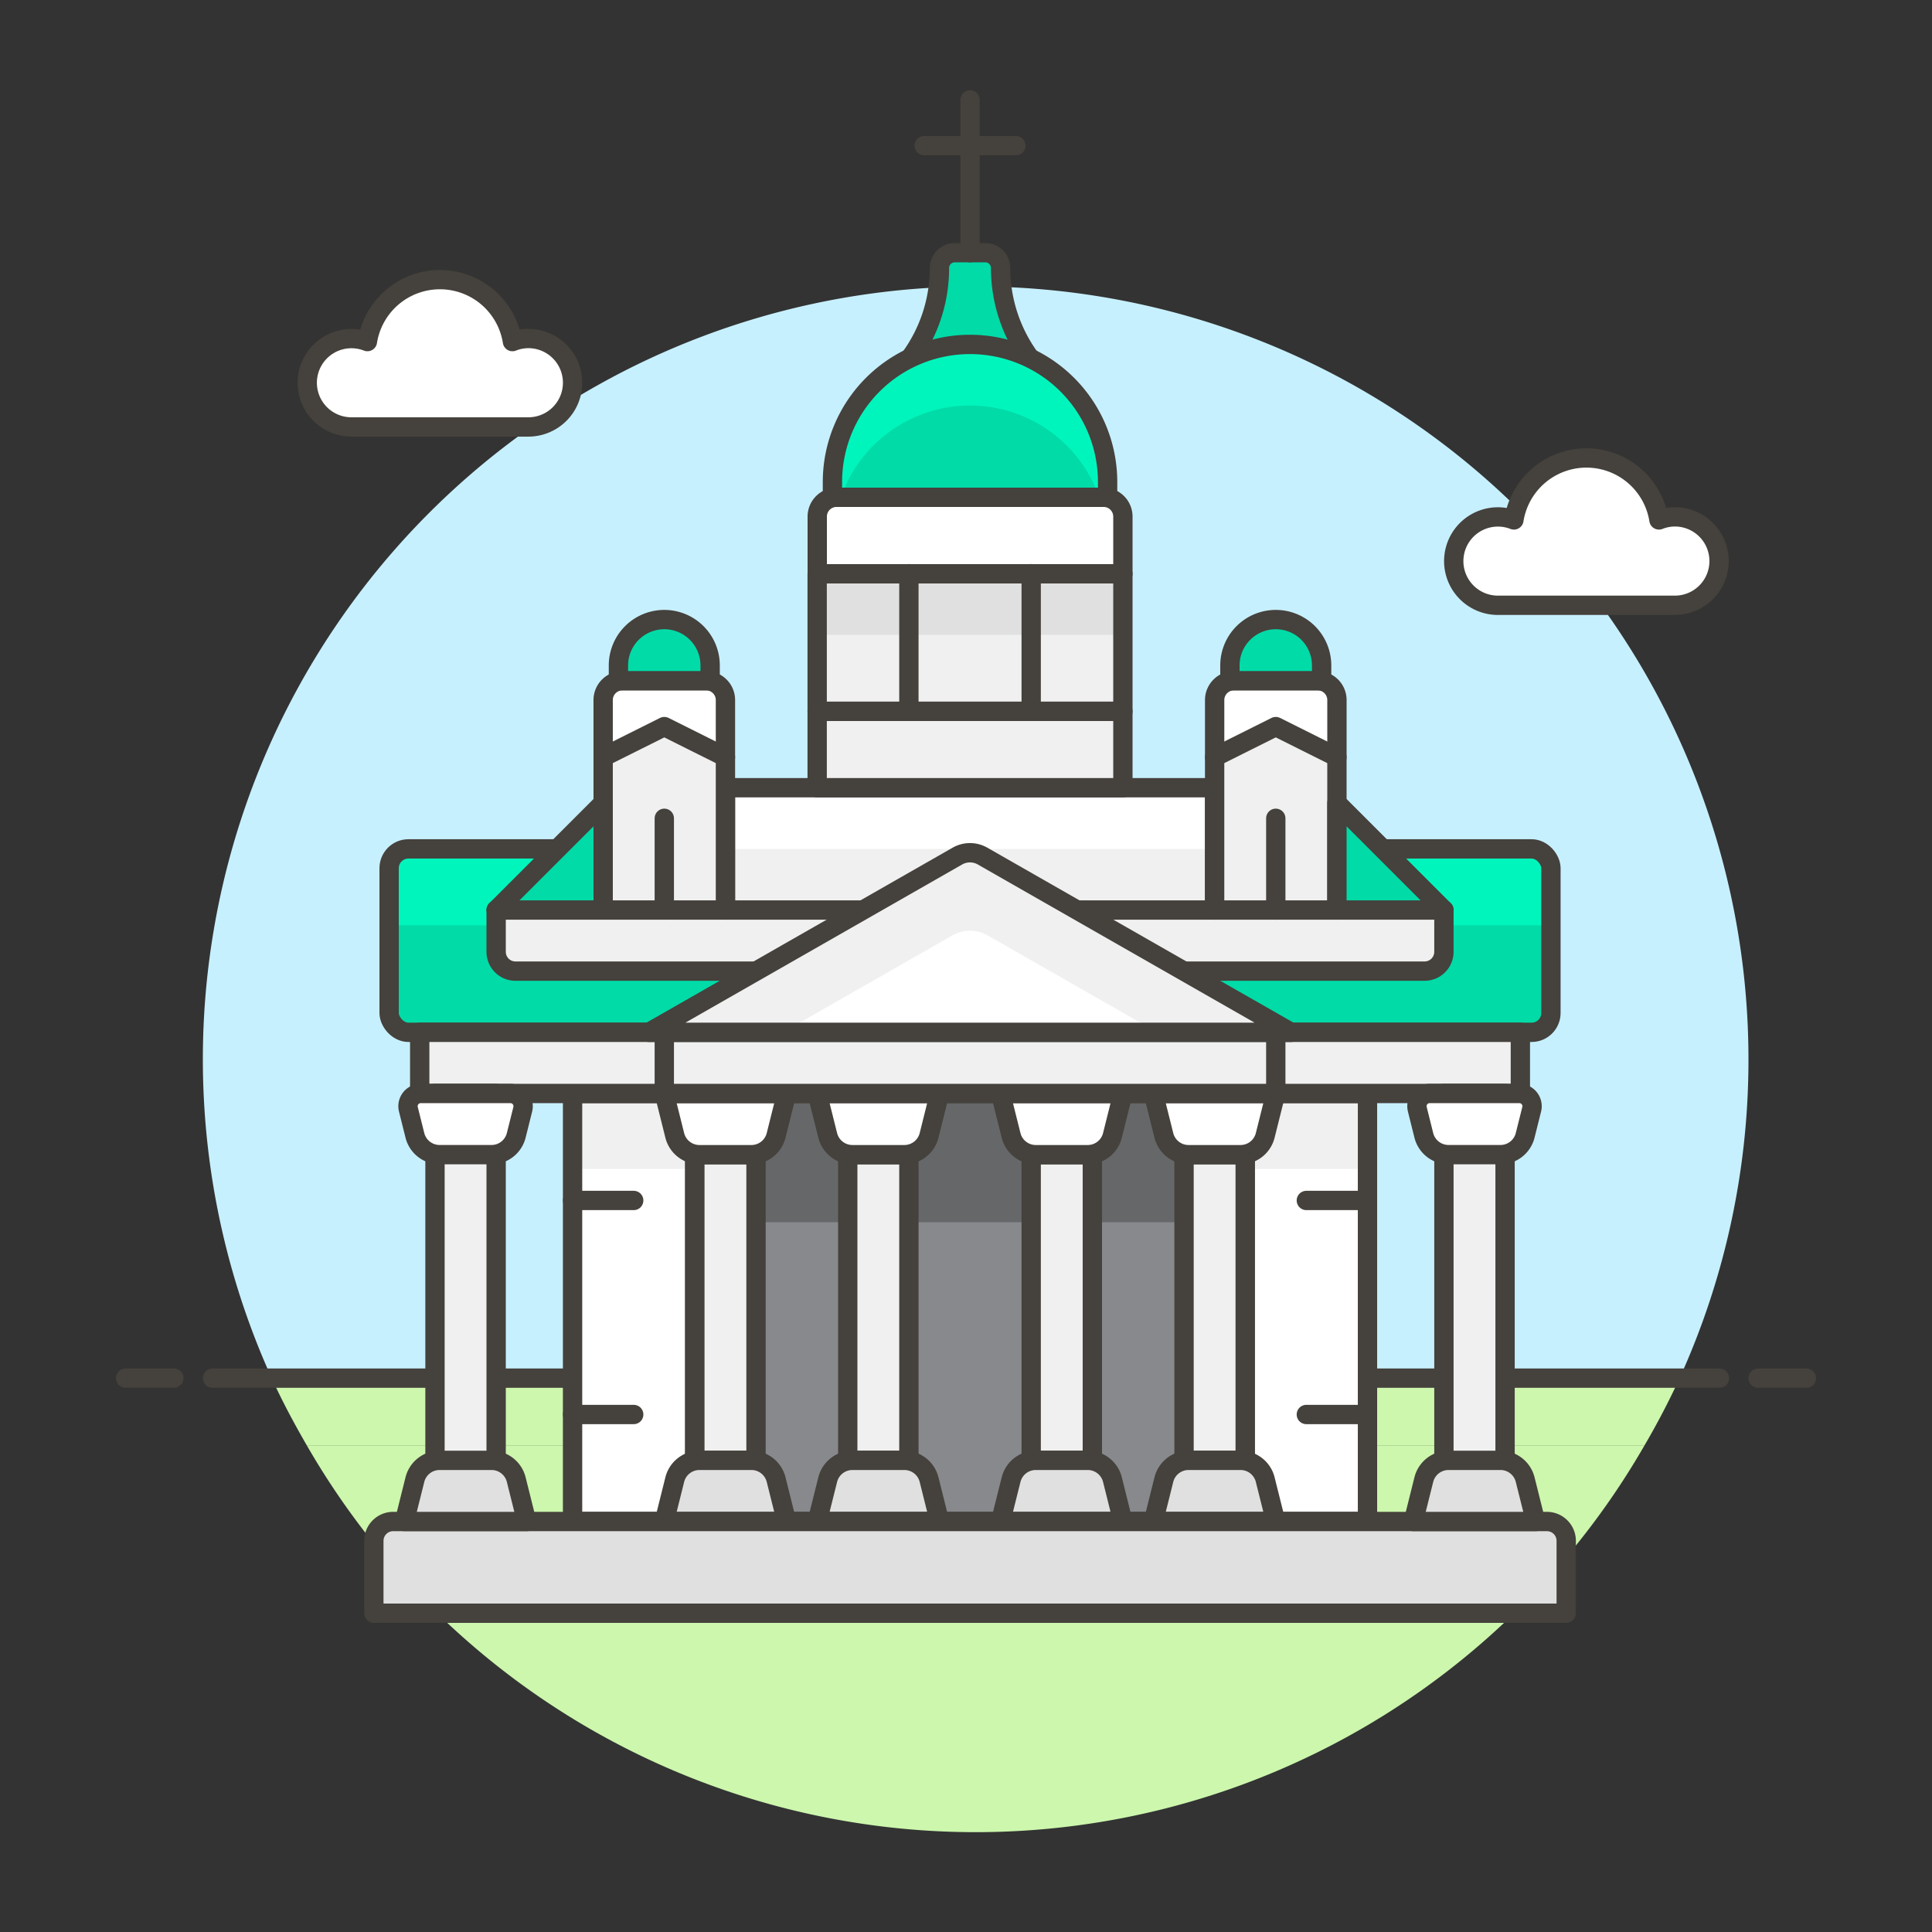 <svg xmlns="http://www.w3.org/2000/svg" viewBox="0 0 100 100"><rect x="0" y="0" width="100" height="100" fill="#333333" stroke="none"/><g class="nc-icon-wrapper"><defs/><path class="a" d="M50.5 94.833a39.948 39.948 0 0 0 34.608-20H15.892a39.948 39.948 0 0 0 34.608 20z" style="" fill="#ccf7ad"/><path class="a" d="M14.064 71.333c.546 1.2 1.17 2.364 1.828 3.5h69.216a40.343 40.343 0 0 0 1.828-3.5z" style="" fill="#ccf7ad"/><path class="b" d="M90.5 54.833a40 40 0 1 0-76.436 16.5h72.872a39.841 39.841 0 0 0 3.564-16.5z" style="" fill="#c7f0ff"/><g><path class="c" d="M11 71.333h78" fill="none" stroke="#45413c" stroke-linejoin="round" stroke-linecap="round"/><path class="c" d="M6.5 71.333H9" fill="none" stroke="#45413c" stroke-linejoin="round" stroke-linecap="round"/><path class="c" d="M91 71.333h2.5" fill="none" stroke="#45413c" stroke-linejoin="round" stroke-linecap="round"/></g><g><path class="d" d="M29.636 56.598h6.33v22.155h-6.33z" style="" fill="#fff"/><path class="e" d="M29.636 56.598h6.33V60.5h-6.33z" style="" fill="#f0f0f0"/><path class="f" d="M45.461 20.2a7.91 7.91 0 0 0 3.165-6.33.791.791 0 0 1 .791-.791H51a.791.791 0 0 1 .791.791 7.913 7.913 0 0 0 3.165 6.33h-9.5z" stroke="#45413c" stroke-linejoin="round" stroke-linecap="round" fill="#00dba8"/><rect class="g" x="20.141" y="43.938" width="60.135" height="9.495" rx="1" ry="1" style="" fill="#00dba8"/><path class="h" d="M78.957 43.938H21.46a1.319 1.319 0 0 0-1.319 1.318v2.638h60.135v-2.638a1.319 1.319 0 0 0-1.319-1.318z" style="" fill="#00f5bc"/><rect class="c" x="20.141" y="43.938" width="60.135" height="9.495" rx="1" ry="1" fill="none" stroke="#45413c" stroke-linejoin="round" stroke-linecap="round"/><path class="i" d="M27.348 17.521a2.276 2.276 0 0 0-.824.159 3.8 3.8 0 0 0-7.507 0 2.287 2.287 0 1 0-.824 4.419h9.155a2.289 2.289 0 0 0 0-4.578z" stroke="#45413c" stroke-linejoin="round" fill="#fff"/><path class="i" d="M86.691 26.752a2.284 2.284 0 0 0-.824.159 3.8 3.8 0 0 0-7.507 0 2.287 2.287 0 1 0-.824 4.419h9.155a2.289 2.289 0 1 0 0-4.578z" stroke="#45413c" stroke-linejoin="round" fill="#fff"/><path class="j" d="M35.966 56.598h28.485v22.155H35.966z" style="" fill="#87898c"/><path class="k" d="M35.966 56.598h28.485v6.663H35.966z" style="" fill="#656769"/><path class="c" d="M35.966 56.598h28.485v22.155H35.966z" fill="none" stroke="#45413c" stroke-linejoin="round" stroke-linecap="round"/><path class="c" d="M29.636 56.598h6.33v22.155h-6.33z" fill="none" stroke="#45413c" stroke-linejoin="round" stroke-linecap="round"/><path class="d" d="M64.451 56.598h6.33v22.155h-6.33z" style="" fill="#fff"/><path class="e" d="M64.451 56.598h6.33V60.5h-6.33z" style="" fill="#f0f0f0"/><path class="c" d="M64.451 56.598h6.33v22.155h-6.33z" fill="none" stroke="#45413c" stroke-linejoin="round" stroke-linecap="round"/><path class="l" d="M35.966 59.763h3.165v15.825h-3.165z" stroke="#45413c" stroke-linejoin="round" stroke-linecap="round" fill="#f0f0f0"/><path class="l" d="M61.286 59.763h3.165v15.825h-3.165z" stroke="#45413c" stroke-linejoin="round" stroke-linecap="round" fill="#f0f0f0"/><path class="l" d="M53.374 59.763h3.165v15.825h-3.165z" stroke="#45413c" stroke-linejoin="round" stroke-linecap="round" fill="#f0f0f0"/><path class="l" d="M43.879 59.763h3.165v15.825h-3.165z" stroke="#45413c" stroke-linejoin="round" stroke-linecap="round" fill="#f0f0f0"/><path class="m" d="M34.384 56.6l.541 2.166a1.319 1.319 0 0 0 1.28 1h2.688a1.319 1.319 0 0 0 1.279-1l.542-2.166z" stroke="#45413c" stroke-linejoin="round" stroke-linecap="round" fill="#fff"/><path class="m" d="M42.3 56.6l.542 2.166a1.319 1.319 0 0 0 1.279 1h2.688a1.32 1.32 0 0 0 1.28-1l.541-2.166z" stroke="#45413c" stroke-linejoin="round" stroke-linecap="round" fill="#fff"/><path class="m" d="M51.791 56.6l.542 2.166a1.318 1.318 0 0 0 1.279 1H56.3a1.32 1.32 0 0 0 1.28-1l.541-2.166z" stroke="#45413c" stroke-linejoin="round" stroke-linecap="round" fill="#fff"/><path class="m" d="M59.7 56.6l.541 2.166a1.319 1.319 0 0 0 1.279 1h2.689a1.319 1.319 0 0 0 1.279-1l.542-2.166z" stroke="#45413c" stroke-linejoin="round" stroke-linecap="round" fill="#fff"/><path class="n" d="M59.7 78.753l.541-2.166a1.318 1.318 0 0 1 1.279-1h2.689a1.318 1.318 0 0 1 1.279 1l.542 2.166z" stroke="#45413c" stroke-linejoin="round" stroke-linecap="round" fill="#e0e0e0"/><path class="n" d="M51.791 78.753l.542-2.166a1.317 1.317 0 0 1 1.279-1H56.3a1.319 1.319 0 0 1 1.28 1l.541 2.166z" stroke="#45413c" stroke-linejoin="round" stroke-linecap="round" fill="#e0e0e0"/><path class="n" d="M42.3 78.753l.542-2.166a1.318 1.318 0 0 1 1.279-1h2.688a1.319 1.319 0 0 1 1.28 1l.541 2.166z" stroke="#45413c" stroke-linejoin="round" stroke-linecap="round" fill="#e0e0e0"/><path class="n" d="M34.384 78.753l.541-2.166a1.318 1.318 0 0 1 1.28-1h2.688a1.318 1.318 0 0 1 1.279 1l.542 2.166z" stroke="#45413c" stroke-linejoin="round" stroke-linecap="round" fill="#e0e0e0"/><path class="l" d="M66.825 53.433H33.593l.791 3.165h31.65l.791-3.165z" stroke="#45413c" stroke-linejoin="round" stroke-linecap="round" fill="#f0f0f0"/><path class="l" d="M21.724 53.433h12.66v3.165h-12.66z" stroke="#45413c" stroke-linejoin="round" stroke-linecap="round" fill="#f0f0f0"/><path class="l" d="M66.034 53.433h12.66v3.165h-12.66z" stroke="#45413c" stroke-linejoin="round" stroke-linecap="round" fill="#f0f0f0"/><path class="l" d="M22.515 56.598h3.165v22.155h-3.165z" stroke="#45413c" stroke-linejoin="round" stroke-linecap="round" fill="#f0f0f0"/><path class="l" d="M74.737 56.598h3.165v22.155h-3.165z" stroke="#45413c" stroke-linejoin="round" stroke-linecap="round" fill="#f0f0f0"/><path class="n" d="M81.067 83.5H19.35v-3.747a1 1 0 0 1 1-1h59.717a1 1 0 0 1 1 1z" stroke="#45413c" stroke-linejoin="round" stroke-linecap="round" fill="#e0e0e0"/><path class="l" d="M74.737 47.1H25.68v2.165a1 1 0 0 0 1 1h47.057a1 1 0 0 0 1-1z" stroke="#45413c" stroke-linejoin="round" stroke-linecap="round" fill="#f0f0f0"/><path class="e" d="M37.549 40.773h25.32v6.33h-25.32z" style="" fill="#f0f0f0"/><path class="d" d="M37.549 40.773h25.32v3.165h-25.32z" style="" fill="#fff"/><path class="c" d="M37.549 40.773h25.32v6.33h-25.32z" fill="none" stroke="#45413c" stroke-linejoin="round" stroke-linecap="round"/><path class="m" d="M36.549 35.234h-4.33a1 1 0 0 0-1 1v2.956h6.33v-2.956a1 1 0 0 0-1-1z" stroke="#45413c" stroke-linejoin="round" stroke-linecap="round" fill="#fff"/><path class="m" d="M68.2 35.234h-4.33a1 1 0 0 0-1 1v2.956h6.33v-2.956a1 1 0 0 0-1-1z" stroke="#45413c" stroke-linejoin="round" stroke-linecap="round" fill="#fff"/><path class="l" d="M37.549 39.19l-3.165-1.582-3.165 1.582v7.913h6.33V39.19z" stroke="#45413c" stroke-linejoin="round" stroke-linecap="round" fill="#f0f0f0"/><path class="l" d="M69.199 39.19l-3.165-1.582-3.165 1.582v7.913h6.33V39.19z" stroke="#45413c" stroke-linejoin="round" stroke-linecap="round" fill="#f0f0f0"/><path class="f" d="M34.384 32.069a2.374 2.374 0 0 0-2.374 2.374v.791h4.747v-.791a2.373 2.373 0 0 0-2.373-2.374z" stroke="#45413c" stroke-linejoin="round" stroke-linecap="round" fill="#00dba8"/><path class="f" d="M66.034 32.069a2.374 2.374 0 0 0-2.374 2.374v.791h4.747v-.791a2.373 2.373 0 0 0-2.373-2.374z" stroke="#45413c" stroke-linejoin="round" stroke-linecap="round" fill="#00dba8"/><path class="f" d="M25.68 47.103l5.539-5.539v5.539H25.68z" stroke="#45413c" stroke-linejoin="round" stroke-linecap="round" fill="#00dba8"/><path class="f" d="M74.737 47.103l-5.538-5.539v5.539h5.538z" stroke="#45413c" stroke-linejoin="round" stroke-linecap="round" fill="#00dba8"/><path class="l" d="M42.296 36.817h15.825v3.956H42.296z" stroke="#45413c" stroke-linejoin="round" stroke-linecap="round" fill="#f0f0f0"/><path class="e" d="M42.296 29.695h15.825v7.121H42.296z" style="" fill="#f0f0f0"/><path class="o" d="M42.296 29.695h15.825v3.165H42.296z" style="" fill="#e0e0e0"/><path class="c" d="M42.296 29.695h15.825v7.121H42.296z" fill="none" stroke="#45413c" stroke-linejoin="round" stroke-linecap="round"/><path class="m" d="M58.121 29.7H42.3v-2.961a1 1 0 0 1 1-1h13.821a1 1 0 0 1 1 1z" stroke="#45413c" stroke-linejoin="round" stroke-linecap="round" fill="#fff"/><path class="g" d="M57.33 25.739H43.087v-.791a7.122 7.122 0 0 1 7.122-7.121 7.121 7.121 0 0 1 7.121 7.121z" style="" fill="#00dba8"/><path class="h" d="M50.209 17.827a7.122 7.122 0 0 0-7.122 7.121v.791h.436a7.081 7.081 0 0 1 13.371 0h.436v-.791a7.121 7.121 0 0 0-7.121-7.121z" style="" fill="#00f5bc"/><path class="c" d="M57.33 25.739H43.087v-.791a7.122 7.122 0 0 1 7.122-7.121 7.121 7.121 0 0 1 7.121 7.121z" fill="none" stroke="#45413c" stroke-linejoin="round" stroke-linecap="round"/><path class="c" d="M50.209 13.079V5.167" fill="none" stroke="#45413c" stroke-linejoin="round" stroke-linecap="round"/><path class="c" d="M52.582 7.54h-4.747" fill="none" stroke="#45413c" stroke-linejoin="round" stroke-linecap="round"/><path class="d" d="M33.593 53.433l15.963-9.123a1.315 1.315 0 0 1 1.3 0l15.964 9.123z" style="" fill="#fff"/><path class="e" d="M50.861 44.31a1.315 1.315 0 0 0-1.3 0l-15.968 9.123h6.923l8.769-5.011a1.861 1.861 0 0 1 1.847 0l8.768 5.011h6.924z" style="" fill="#f0f0f0"/><path class="c" d="M33.593 53.433l15.963-9.123a1.315 1.315 0 0 1 1.3 0l15.964 9.123z" fill="none" stroke="#45413c" stroke-linejoin="round" stroke-linecap="round"/><path class="m" d="M21.137 57.417l.337 1.347a1.319 1.319 0 0 0 1.279 1h2.689a1.319 1.319 0 0 0 1.279-1l.337-1.347a.659.659 0 0 0-.64-.819h-4.641a.659.659 0 0 0-.64.819z" stroke="#45413c" stroke-linejoin="round" stroke-linecap="round" fill="#fff"/><path class="n" d="M20.933 78.753l.541-2.166a1.318 1.318 0 0 1 1.279-1h2.689a1.318 1.318 0 0 1 1.279 1l.541 2.166z" stroke="#45413c" stroke-linejoin="round" stroke-linecap="round" fill="#e0e0e0"/><path class="m" d="M73.36 57.417l.336 1.347a1.32 1.32 0 0 0 1.28 1h2.688a1.319 1.319 0 0 0 1.279-1l.337-1.347a.659.659 0 0 0-.64-.819H74a.659.659 0 0 0-.64.819z" stroke="#45413c" stroke-linejoin="round" stroke-linecap="round" fill="#fff"/><path class="n" d="M73.155 78.753l.541-2.166a1.319 1.319 0 0 1 1.28-1h2.688a1.318 1.318 0 0 1 1.279 1l.542 2.166z" stroke="#45413c" stroke-linejoin="round" stroke-linecap="round" fill="#e0e0e0"/><path class="c" d="M47.044 29.695v7.122" fill="none" stroke="#45413c" stroke-linejoin="round" stroke-linecap="round"/><path class="c" d="M53.374 29.695v7.122" fill="none" stroke="#45413c" stroke-linejoin="round" stroke-linecap="round"/><path class="c" d="M34.384 47.103v-4.748" fill="none" stroke="#45413c" stroke-linejoin="round" stroke-linecap="round"/><path class="c" d="M66.034 47.103v-4.748" fill="none" stroke="#45413c" stroke-linejoin="round" stroke-linecap="round"/><path class="c" d="M29.636 62.136h3.165" fill="none" stroke="#45413c" stroke-linejoin="round" stroke-linecap="round"/><path class="c" d="M29.636 73.214h3.165" fill="none" stroke="#45413c" stroke-linejoin="round" stroke-linecap="round"/><path class="c" d="M67.616 62.136h3.165" fill="none" stroke="#45413c" stroke-linejoin="round" stroke-linecap="round"/><path class="c" d="M67.616 73.214h3.165" fill="none" stroke="#45413c" stroke-linejoin="round" stroke-linecap="round"/></g></g></svg>